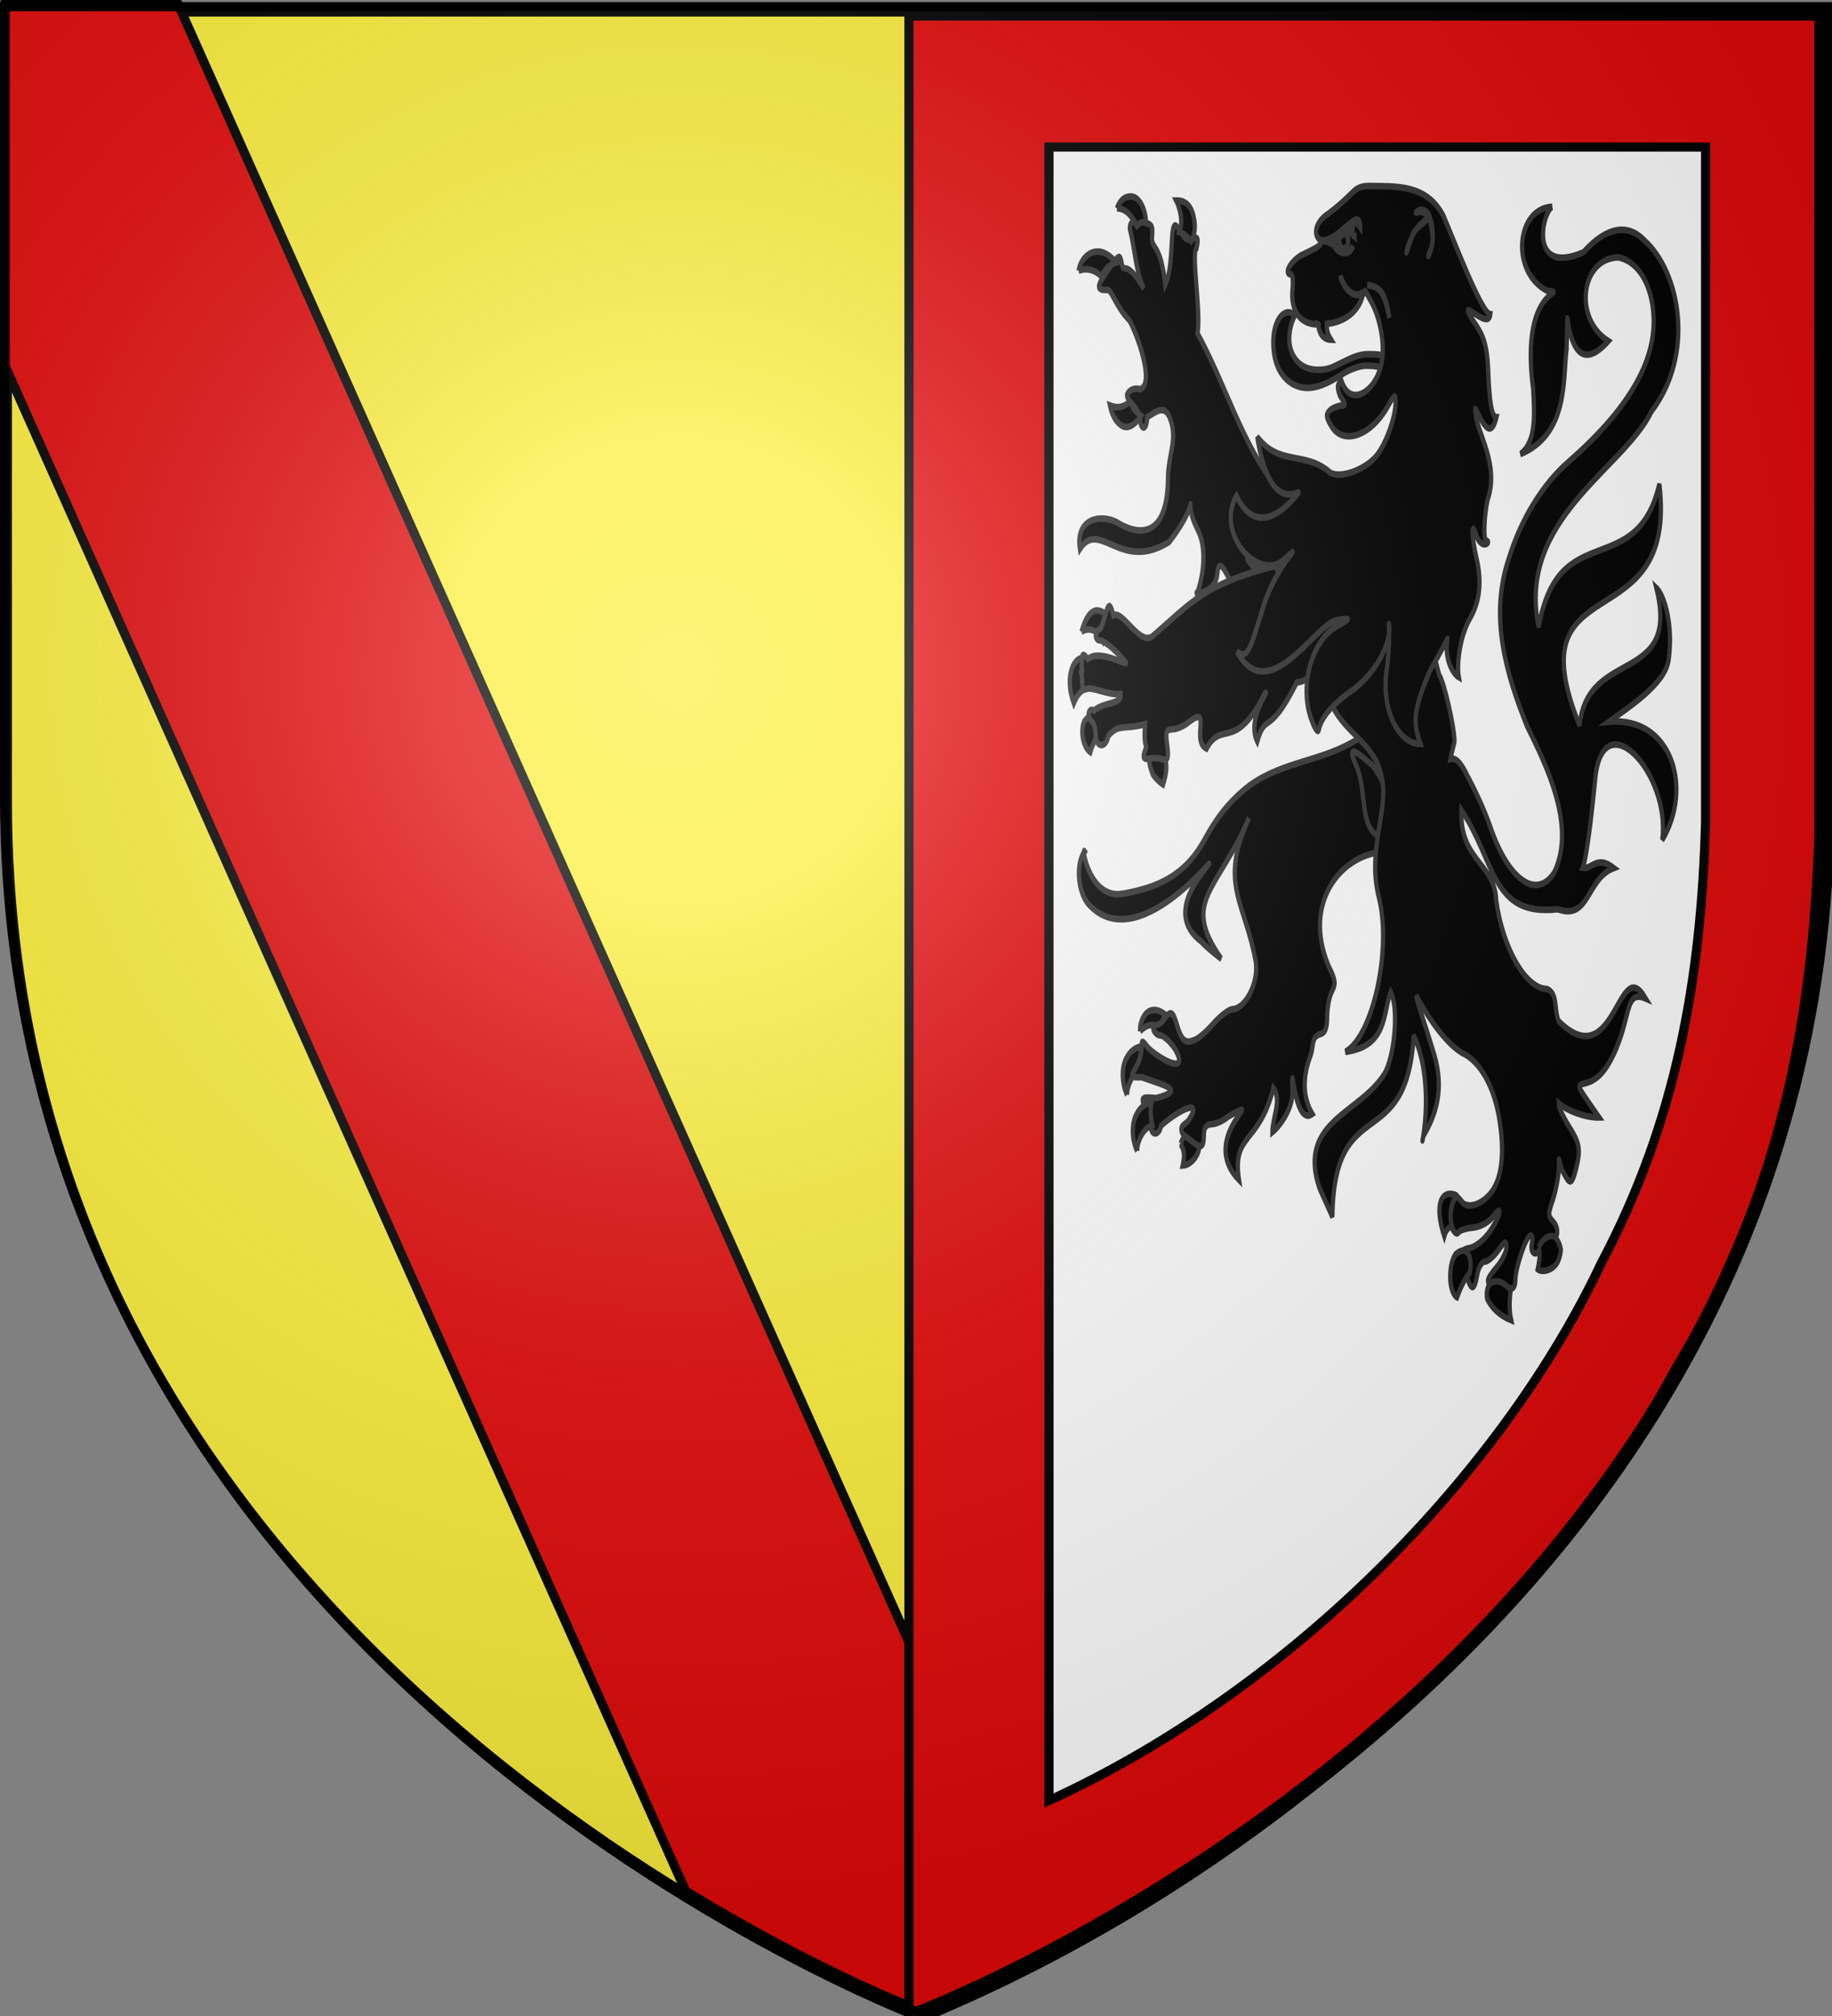 <svg xmlns="http://www.w3.org/2000/svg" xmlns:xlink="http://www.w3.org/1999/xlink" height="660" width="600" version="1.0"><rect width="100%" height="100%" fill="#808080" stroke="none"/><defs><linearGradient id="b"><stop style="stop-color:white;stop-opacity:.314" offset="0"/><stop offset=".19" style="stop-color:white;stop-opacity:.251"/><stop style="stop-color:#6b6b6b;stop-opacity:.125" offset=".6"/><stop style="stop-color:black;stop-opacity:.125" offset="1"/></linearGradient><linearGradient id="a"><stop offset="0" style="stop-color:#fd0000;stop-opacity:1"/><stop style="stop-color:#e77275;stop-opacity:.659" offset=".5"/><stop style="stop-color:black;stop-opacity:.323" offset="1"/></linearGradient><radialGradient xlink:href="#b" id="c" gradientUnits="userSpaceOnUse" gradientTransform="matrix(1.353 0 0 1.349 -77.63 -85.747)" cx="221.445" cy="226.331" fx="221.445" fy="226.331" r="300"/></defs><g style="display:inline"><path style="fill:#fcef3c;fill-opacity:1;fill-rule:evenodd;stroke:#000;stroke-width:3;stroke-linecap:butt;stroke-linejoin:miter;stroke-miterlimit:4;stroke-dasharray:none;stroke-opacity:1" d="M300.913 660.252s298.5-112.32 298.5-397.772V3.928h-597V262.48c0 285.452 298.5 397.772 298.5 397.772z"/><path style="fill:#e20909;fill-opacity:1;fill-rule:evenodd;stroke:#000;stroke-width:3;stroke-linecap:butt;stroke-linejoin:miter;stroke-miterlimit:4;stroke-dasharray:none;stroke-opacity:1;display:inline" d="M1.705 1.435v118.437l222.875 499.25c43.34 26.465 75.625 38.625 75.625 38.625s16.755-6.309 42.313-19.718L58.362 1.435H1.705z"/></g><path style="fill:#e20909;fill-opacity:1;fill-rule:evenodd;stroke:#000;stroke-width:3;stroke-linecap:butt;stroke-linejoin:miter;stroke-miterlimit:4;stroke-dasharray:none;stroke-opacity:1;display:inline" d="M297.696 5.25v657.142c112.082-44.926 206.704-131.916 250.533-213.35 34.081-56.265 45.544-112.926 47.483-175.936V5.25H297.696z"/><path style="fill:#fff;fill-opacity:1;fill-rule:evenodd;stroke:#000;stroke-width:3;stroke-linecap:butt;stroke-linejoin:miter;stroke-miterlimit:4;stroke-dasharray:none;stroke-opacity:1;display:inline" d="M343.548 48.139v541.325c80.882-37.009 149.164-108.667 180.792-175.749 24.594-46.348 32.865-93.023 34.264-144.927V48.138H343.548z"/><g style="fill:#000;fill-opacity:1;stroke:#333;stroke-width:2.489;stroke-miterlimit:4;stroke-dasharray:none;stroke-opacity:1"><path d="M160.2 413.505c-.126-1.002-.037-2.55 1.375-4.587 3.09-4.458 9.127-3.997 13.576-1.57-1.172 1.153-2.92 3.565-3.212 5.367-3.894-2.576-7.946-1.62-11.74.79M152.532 437.441c-2.187-2.67-4.113-8.947-.6-13.48 2.587-3.34 6.089-4.348 8.999-4.71-.977 3.861-.172 6.31.51 8.544-4.683.955-8.688 5.226-8.909 9.646M189.551 451.64c-3.426 0-5.62 4.434-5.63 4.399 1.86 1.993 2.734 3.81 1.28 8.09 4.894-.148 10.216-4.05 9.715-8.09 0 0-1.908-4.4-5.365-4.4" style="fill:#000;fill-opacity:1;stroke:#333;stroke-width:2.489;stroke-miterlimit:4;stroke-dasharray:none;stroke-opacity:1" transform="matrix(.558 0 0 .869 284.01 -21.75)"/><path d="M298.868 299.404c-2.388.149-5.566 1.402-11 4.07-20.695 8.504-43.014 8.104-63.46 17.455-12.78 6.299-20.209 13.099-26.484 20.505-11.755 13.872-28.265 17.992-47.188 20.219-20.133 2.856-25.271-18.17-23.042-15.867-5.337 4.296-4.257 14.984 1.971 19.736 31.833 22.647 87.294-29.468 66.448-11.163-13.193 11.585-11.91 19.554 0 25.41 2.966 2.2 11.102 6.228 11.636 6.415-23.754-21.832-1.81-25.534 16.342-52.98-17.917 25.128-2.285 31.32 4.07 54.46 1.466 8.577-6.967 17.579-13.8 17.579-2.089 0-7.43 2.633-11.826 5.86-4.396 3.225-9.515 5.89-11.382 5.92-11.004 3.415-8.234-15.42-15.96-8.82-1.383 1.617-3.797 2.96-5.405 2.96s-2.345.889-1.653 1.974c.692 1.086 2.514 1.974 4.07 1.974 1.554 0 5.222 2.127 8.138 4.75 10.424 11.548-10.997 3.211-15.769-.37-3.225-2.73-3.56-2.71-3.56.554 0 1.983-1.57 5.218-3.434 7.217-3.232 3.463-3.064 3.681 3.56 3.577 14.032 3.266 25.921 4.852 8.457 7.895-8.828-.563-9.447-.162-5.786 3.762 1.899 2.035 3.188 4.81 2.861 6.168-.988 4.11 4.682 4.653 5.787.555 6.29-4.063 25.895-11.89 16.469-2.406-1.837 1.841-4.642 1.866-4.515 3.763.127 1.896 2.177 2.307 5.023 3.824 6.13 3.267 8.203 3.714 8.203-1.912 0-2.637 1.427-3.9 4.578-3.948 2.518-.038 6.867-1.285 9.665-2.837 25.25-9.324-18.424 7.617 6.359 23.87-4.144-17.877 11.808-13.147 20.22-34.725 4.976 4.754-.674 11.385-.636 16.776 4.582-2.47 11.393-8.454 11.7-14.309-.099-18.717.08 12.72 11.763 7.401-5-5.48-6.238-12.656-1.526-21.278 2.77-4.037.491-7.238 5.469-8.697 3.648-.502 4.67-1.955 4.769-6.908.068-3.44 1.355-7.676 2.861-9.437 2.344-2.738 2.025-4.142-2.162-9.56-15.166-23.772 7.381-41.324 30.776-42.804 10.227 0 10.598-.186 7.376-3.639-4.191-4.492-4.324-7.918-.318-12.212 3.713-3.98.513-10.358-6.359-21.155-3.99-6.27-4.991-4.796-5.087-6.415-.095-1.619 3.229.103 4.706-.061 4.302-.479 4.456-.238.826-2.282-1.157-.653-2.318-.953-3.751-.864z" style="fill:#000;fill-opacity:1;stroke:#333;stroke-width:2.489;stroke-miterlimit:4;stroke-dasharray:none;stroke-opacity:1" transform="matrix(.558 0 0 .869 284.01 -21.75)"/><path d="M158.443 458.577c-2.188-2.67-4.113-8.947-.6-13.481 2.586-3.338 6.089-4.347 8.999-4.709-.977 3.861-.173 6.31.51 8.544-4.683.955-8.688 5.226-8.909 9.646M157.73 108.46c-2.779.017-3.56.848-3.56 2.838 2.94 6.947 3.197 15.427 8.138 22.45-10.416-11.745-11.68-5.004-12.971-9.621-.953-3.406-1.629-3.23-7.313 1.973-7.609 6.967-7.967 8.292-.89 8.142 2.313-.05 5.183 6.675 12.674 11.394 4.074 4.265 15.515 24.068 6.275 26.044-1.91-.484-4.709-.12-6.232.802-2.183 1.322-1.766 2.344 1.844 4.81 2.518 1.721 4.579 4.355 4.579 5.922 0 1.566.915 2.899 2.034 2.899 1.12 0 2.035-1.75 2.035-3.886 6.126-2.487 10.741-5.143 13.925 1.357 3.652 7.454-1.639 13.379-1.716 21.402-.17 17.438-10.206 23.782-28.169 17.516-7.942-3.712-26.602-3.626-23.527 9.375 11.423-11.54 23.888 8.914 52.457-2.707 21.743-18.045 5.802-18.08 16.693-4.546 5.483 6.812 3.318 17.273-.076 23.424-3.708 1.359 10.721.456 11.553-6.734.533-4.6 2.572-3.865 5.914.432 3.15 4.05 3.765 3.367 12.017 1.788 5.05-.966 8.521-.817 8.712-2.528.19-1.712-1.052 1.226-7.948-4.318-8.924-7.172 42.83 25.802 48.19-2.078 3.235-16.936-6.712-22.858-30.005-26.355-.254-1.403.392 1.516-5.977-2.96-17.347-15.438-27.17-36.88-42.539-54.709 2.311-7.17-3.827-30.654-.572-31.949 2.643-7.496-2.893-1.785-6.359-3.762s-5.947-7.25-7.312-3.762c-1.366 3.487-.26 15.016-4.642 21.217-2.887-16.66-8.433-12.889-7.758-18.319.494-3.966.225-4.601-5.977-5.304-1.41-.16-2.57-.252-3.497-.246zM286.686 312.893c7.009 9.875 1.835 23.196 13.534 27.25 4.947 1.714 5.344-6.868 4.11-17.495-1.598-3.24-6.344-8.743-8.886-9.902-2.542-1.158-15.767-9.729-8.758.147zM303.208 158.987c-1.874-.29-4.079-.525-9.176-.525-6.308 0-12.065 2.138-16.447 3.493-4.393 1.358-6.848 2.403-13.026 2.403-12.098 0-16.817-6.391-16.817-11.542 0-3.385 1.109-6.104 3.235-8.902-.999-.874-2.374-1.231-3.694-1.231-4.16 0-8.945 3.786-8.945 11.393 0 11.675 10.072 17.078 19.991 17.078 9.089 0 17.755-4.09 21.615-5.56 3.871-1.46 9.284-2.8 12.662-2.8 6.056 0 8.26.481 10.949 1.16.049-.306.11-.888.11-1.386 0-1.564-.203-2.606-.457-3.581" style="fill:#000;fill-opacity:1;stroke:#333;stroke-width:2.489;stroke-miterlimit:4;stroke-dasharray:none;stroke-opacity:1" transform="matrix(.558 0 0 .869 284.01 -21.75)"/><path d="M183.712 105.089c-.688-1.878-1.305-3.29-2.26-4.502 4.936-.04 8.51 1.576 10.095 5.903 1.54 4.203.528 7.26-1.372 9.401-2.663-2.111-4.502-3.074-6.949-3.473 1.394-2.477 1.281-5.161.486-7.33M146.574 103.573c1.843-3.215 4.569-4.519 8.085-4.519 5.272 0 8.528 4.762 9.053 9.4-2.45.124-3.965.66-5.498 1.662-1.99-2.861-6.397-6.878-11.64-6.543M124.132 127.027c.941-3.884 5.394-7.294 11.328-7.21 4.763.067 8.476 2.393 10.703 4.096-4.565.889-7.4 3.217-8.559 5.352-3.12-2.118-7.887-3.63-13.472-2.238M154.38 176.253c1.387 2.074 2.11 3.363 6.351 5.457-1.466 1.637-5.944 5.065-10.333 3.97-3.352-.835-6.614-3.64-7.936-7.91 5.828 1.526 9.181.014 11.918-1.517M126.205 272.936c-3.33.187-5.723 2.56-6.71 5.452-1.338 3.918-.334 7.694 1.779 11.546 2.419-3.9 5.297-4.998 6.953-5.41 1.994-2.69 2.287-9.389-2.022-11.588M125.794 263.04c.46-1.028 1.236-2.648 2.416-4.217 4.139-5.503 9.465-4.295 14.011-1.042-2.37 2.836-3.624 5.492-4.214 8.186-2.161-2.757-7.056-5.142-12.213-2.928M133.351 295.454c-2.864-1.428-5.178.688-5.99 1.383-2.417 3.596-.723 9.668 3.598 11.563 1.053-2.475 2.854-4.851 4.454-6.31.564-3.054 0-5.608-2.062-6.635M167.688 308.362c-3.947 1.94-1.435 6.045-.026 8.438 1.288 1.293 3.877 2.89 5.981 3.806 2.45-4.988 2.161-7.052 1.346-9.982-2.495-2.626-4.986-3.4-7.3-2.262M402.124 102.929c-21.549.655-24.556 24.685-2.967 31.662 14.084 1.28-16.476-2.921-8.268 36.985.727 9.215 2.013 19.736-7.523 24.548 28.338-7.54 24.921-28.12 27.151-39.72 1.586-32.804-4.434 17.716 24.534-2.88-20.67-8.431-16.161-31.33 5.86-31.537 9.707 1.263 17.05 7.549 19.712 16.9 5.407 18.995-10.767 38.755-49.342 60.32-14.912 8.337-27.535 21.472-34.464 35.835-12 22.142-1.815 43.796 10.428 63.466 11.219 14.635 28.948 37.53 16.087 55.14-10.235 10.568-26.83 3.077-37.58-17.023-3.736-6.987-10.088-15.347-13.416-19.182-2.687-3.794-6.393-7.31-9.983-6.476.794-3.067 2.353-5.94 2.353-6.723 0-5.304-6.236-22.648-8.902-24.794-10.275-24.205-3.291-21.458-28.659-29.257-3.77.883-17.943 16.465-26.088 20.13-4.69 2.112-4.876 18.623-8.012 20.537 7.389 10.523 25.536 14.482 28.931 27.015 1.534 3.914 1.266 8.38-1.017 17.023-3.898 14.756-3.57 20.853 0 29.975 6.32 19.326-4.366 50.417-20.348 56.435 24.819-2.172 21.995-14.237 26.643-22.635 4.466 5.599 2.805 22.267-2.989 30.16-13.9 15.896-52.427 18.29-38.749 43.846l7.529 10.8c.993-47.982 43.692-22.605 47.753-68.4 13.999 20.01 2.57 46.804 5.659 37.87 7.333-7.905 12.479-17.51 6.302-30.682-6.177-13.172-10.416-20.21-10.372-22.114 4.466 5.774 15.722 17.247 26.58 21.464 10.668 3.1 19.016 12.646 22.127 25.226 3.063 12.386 1.458 21.875-4.578 27.2-5.796 5.112-14.99 6.78-17.995 3.269-7.356-5.411-4.004.275-6.064 4.125-2.332 2.726 2.224 10.27 4.856 7.717.706-.686 4.5-1.433 8.457-1.666 3.958-.233 9.081-1.983 11.318-3.947 6.371-5.593 4.733-.44-1.78 5.613-3.201 2.974-8.466 5.71-11.7 6.044-3.234.335-5.506 1.38-5.023 2.344.482.964 1.827 4.23 2.988 7.216 2.625 6.746 4.825 6.913 6.486.493.702-2.713 2.75-4.934 4.515-4.934 1.765 0 5.358-1.957 7.948-4.317 3.834-3.494 4.705-3.684 4.705-1.11 0 1.738-2.518 5.053-5.595 7.401-6.906 5.269-6.992 6.46-.509 6.908 2.798.193 6.46.666 8.139 1.11 1.949.516 3.098-.563 3.18-3.084.161-5.015 6.431-16.776 8.965-16.776 1.055 0 1.427 1.195.827 2.714-1.585 4.006 2.388 5.61 5.34 2.158 1.384-1.616 3.74-2.898 5.215-2.898 4.499 0 5.756-4.392 2.035-7.032-3.235-2.294-3.266-2.982-.318-8.511 1.758-3.298 2.996-8.087 3.37-10.547.576-3.799-.461-4.487.127-4.503.588-.015.688 2.504 2.225 4.441 3.831 4.828 5.25 5.621 7.694-.617 3.003-7.66 2.562-9.613-4.07-16.344-3.357-3.408-6.099-7.33-6.04-8.697 4.534 2.803 16.15 5.538 23.808 5.386-22.589-20.897-7.555-5.35 6.001-20.726 13.557-15.376 8.052-27.847 21.274-24.094-16.484-17.86-17.747 30.061-51.146 8.472-2.687-4.597-.291-10.366-6.74-12.027-12.263-.02-25.941-15.229-29.759-33.182-.871-14.553-21.494-14.94-20.475-34.231 20.506 19.827 17.242 40.13 56.518 37.343 19.045 4.342 16.73-11.454 32.979-15.51-10.016-4.976-12.953.585-18.28-.061 2.849-4.967 6.18-26.186 7.165-32.377 3.642-31.612 44.522-3.647 39.525 21.828 18.097-19.266 6-46.535-31.4-44.503 11.506-5.392 33.129-14.19 35.112-23.254 2.819-12.886-2.213-24.204-7.188-27.203 14.062 37.028-40.39 22.281-45.12 51.88-38.79-62.026 58.129-30.39 46.861-90.943-13.518 37.193-59.412 12.177-70.835 53.844-12.912-40.757 49.892-59.607 66.232-81.238 25.68-21.623 16.811-52.276-3.917-64.26-10.039-6.757-22.696-5.193-36.054 4.318-32.422 9.205-24.005-15.308-18.249-17.146z" style="fill:#000;fill-opacity:1;stroke:#333;stroke-width:2.489;stroke-miterlimit:4;stroke-dasharray:none;stroke-opacity:1" transform="matrix(.558 0 0 .869 284.01 -21.75)"/><path d="M346.401 475.651c-.888-.48-2.573-.84-4.079-.84-7.322 0-8.257 6.847-3.6 15.91 1.042-2.429 2.685-3.288 4.515-3.8-1.926-4.272-.376-9.562 3.164-11.27M348.824 496.276c-.919.158-2.215.563-3.51 1.3-1.739 1.787-3.107 4.093-3.107 8.744 0 3.673 1.852 6.788 3.996 7.442 2.866-5.302 5.924-8.079 7.477-9.22 1.469-4.589-.31-9.047-4.856-8.266M368.19 507.825c3.154-.453 6.188.8 9.506 3.223-.823 4.019-.933 7.885.276 11.367-6.748-1.764-11.593-4.738-14.082-8.133-.72-2.63.136-5.858 4.3-6.457M394.04 494.962c.761 1.69 1.067 3.617-.474 8.266 2.34 1.251 8.905.515 11.7-2.809.586-.697 1.752-2.618 1.864-4.611-.315-1.688-1.78-3.52-2.999-4.482-1.569-1.241-6.706-1.042-10.09 3.636M239.005 238.316c-40.736 6.686-48.708 13.648-71.076 26.114-7.599 4.648-17.252-9.534-23.476-7.641-2.916-8.101-4.079.039-7.3 4.865-3.95 1.47-3.95 4.688 0 4.688 5.494 1.482 10.124 4.984 14.243 7.895 3.998 2.824-14.39-5.06-21.873-.962-3.233-2.804-3.56-1.382-3.561 1.455-.53 2.039 1.007 3.563-.318 3.762.889 2.723-.038 7.339 2.861 6.168 2.9-1.17 13.67 2.475 20.239 1.808.959 4.114-10.015 2.916-15.597 6.272-3.464-1.29-4.362 2.227-1.08 4.194 1.118.67 2.034 2.889 2.034 4.996 0 4.799 6.1 5.166 7.376.432 6.026-4.86 9.368-2.29 21.585-4.512-1.032 10.697 1.927 6.595.034 9.94-2.503 4.423 1.143 2.816 6.359 2.836 5.216.02 8.214 3.005 6.676-4.687-1.093-5.302-.716-6.107 3.243-6.168 2.49-.038 6.868-1.286 9.665-2.837 13.379-6.674.858 7.488 10.154 10.119 9.088-11.035 16.874 1.546 34.102-20.666 4.505-2.906-10.996 9.082-4.365 17.95 5.3-11.595 6.683-1.097 23.187-22.206 4.497 0 22.76-6 24.688-14.715l15.716-23.337c-2.435-18.824-34.246 9.79-53.516-5.763z" style="fill:#000;fill-opacity:1;stroke:#333;stroke-width:2.489;stroke-miterlimit:4;stroke-dasharray:none;stroke-opacity:1" transform="matrix(.558 0 0 .869 284.01 -21.75)"/><path d="M294.197 95.102c-4.378.072-6.815.817-9.411 2.467-4.686 2.983-9.206 5.653-14.243 8.018-7.47 3.028-9.455 8.225-3.88 10.3-.75 1.074 1.971 1.145-12.271 5.428-6.483 2.628-10.01 7.093-5.596 7.093.926 0 1.303 2.525.827 5.674-1.215 8.029 4.597 13.173 14.561 13.138.059 0 .308.021.509.061-.004-.02.003-.04 0-.061.76.244.404.143 0 .061.583 3.287 2.687 5.637 7.567 5.736-1.817-1.94-2.66-3.413-2.48-5.982 7.619-.453 17.928-3.186 21.11-10.732 1.744-2.12.218-2.989 5.087 2.529 4.983 5.646 11.78 21.507.509 31.085-4.914 4.089-13.714 6.812-18.122-1.295-3.686 1.268-1.476 4.256-.763 5.612.84 1.042 3.92 2.912 2.098 3.516-2.798.033-6.441.848-8.075 1.85-2.543 1.56-2.422 2.44.826 5.921 6.92 7.417 23.448 3.682 33.129-7.463 3.848-4.43 4.57-4.678 4.578-1.603.017 6.076-6.259 16.905-12.145 20.97-7.093 4.899-20.288 7.811-26.07 5.736-14.624-8.41-30.104-2.366-42.985-13.569 7.938 32.415 28.432 17.753 23.485 21.682-4.727 3.754-23.306 17.38-35.693.522-12.594 14.054 12.964 32.496 27.533 24.24 14.37-8.145-3.715.945-11.7 17.392-7.985 16.447-9.154 20.26-15.579 17.085 18.425 21.58 45.971-10.314 58.309-11.78 12.337-1.466 5.374.068-.89 2.713-13.941 5.888-20.59 22.227-13.926 34.232 2.267 4.082 4.126 5.739 4.642 4.132 1.552-4.832 8.41-9.846 21.365-15.543 18.393-9.898 20.647-20.92 19.902-23.622-.76-2.757 1.186 5.03-1.653 17.578-2.851 12.6 5.848 27.044 19.982 27.044-4.124-7.72-4.943-11.854 5.707-27.723 14.448-15.688 8.976-13.396 9.768-7.147.793 6.248 5.274 9.214 7.064 9.81-1.49-5.302.984-16.1 6.504-22.153 5.52-6.053 7.217-13.318 4.006-22.265-3.211-8.948-3.299-15.185-.318-9.19 2.98 5.995 9.271 2.513 6.17 2.232-2.362-.213-1.337-10.17.506-15.555 7.097-13.065-5.93-24.737-7.058-32.38-1.922-8.286 7.265 14.602 12.263 1.304-2.991-.092-4.205-6.622-4.843-17.578-.638-10.957-3.715-13.959-8.755-18.698-10.629-10.863 8.957 4.214 10.008-2.498-5.05-.29-21.341-27.894-27.621-37.16-10.002-12.184-28.945-10.915-43.938-11.164z" style="fill:#000;fill-opacity:1;stroke:#333;stroke-width:2.489;stroke-miterlimit:4;stroke-dasharray:none;stroke-opacity:1" transform="matrix(.558 0 0 .869 284.01 -21.75)"/><path d="M283.89 109.816c-10.173 7.312-12.29 2.966-12.65 6.577.08.374.695.335 1.523.1.304.714 1.325 1.012 2.221 2.042 2.325 2.205 8.159 3.03 10.234-.772-2.275 3.023-8.75 2.844-12.106-1.37 2.364-.76 4.964-2.255 4.15-1.835-1.056.545.376 5.171 3.335 3.89 1.99-.863 2.047-3.05 1.126-4.47 2.254-3.259 1.872-1.008 4.319.323 0 0-.075-2.148-.05-2.142-.884-.093-1.284-2.342-2.101-2.343zM328.297 104.792c4.153 2.84 5.045 11.779 1.145 16.737-1.196.16 2.54-2.638 2.411-6.048-.247-6.524-2.443-8.663-3.158-7.985-2.118 2.007-6.988 3.288-8.667 6.154-1.68 2.865-3.808 7.45-3.503 6.328.79-2.9 4.696-8.333 7.452-9.93 4.166-2.414 7.265-3.96 1.985-5.042-2.747-.563-4.959.842-3.36-.224 1.522-1.013 3.733-.864 5.695.01zM306.595 144.782c-2.43-8.58-4.139-11.712-13.138-12.367 8.044.255 10.394 4.19 13.138 12.367z" style="fill:#000;fill-opacity:1;stroke:#333;stroke-width:2.489;stroke-miterlimit:4;stroke-dasharray:none;stroke-opacity:1" transform="matrix(.558 0 0 .869 284.01 -21.75)"/><path d="M275.527 114.789c10.771-3.124 9.305-8.45 13.86-4.104.024-8.957-12.745 5.442-22.52 4.897 1.182.856 6.643.783 8.66-.793zM279.952 132.535c2.433 2.537 7.997 5.412 11.04 2.23-3.397 3.237-10.85-.173-13.178-5.885.18 1.735 1.218 2.013 2.138 3.655z" style="fill:#000;fill-opacity:1;stroke:#333;stroke-width:2.489;stroke-miterlimit:4;stroke-dasharray:none;stroke-opacity:1" transform="matrix(.558 0 0 .869 284.01 -21.75)"/></g><g style="display:inline"><path d="M300 658.5s298.5-112.32 298.5-397.772V2.176H1.5v258.552C1.5 546.18 300 658.5 300 658.5z" style="opacity:1;fill:url(#c);fill-opacity:1;fill-rule:evenodd;stroke:none;stroke-width:1px;stroke-linecap:butt;stroke-linejoin:miter;stroke-opacity:1"/></g><path d="M300 658.5S1.5 546.18 1.5 260.728V2.176h597v258.552C598.5 546.18 300 658.5 300 658.5z" style="opacity:1;fill:none;fill-opacity:1;fill-rule:evenodd;stroke:#000;stroke-width:3;stroke-linecap:butt;stroke-linejoin:miter;stroke-miterlimit:4;stroke-dasharray:none;stroke-opacity:1"/></svg>